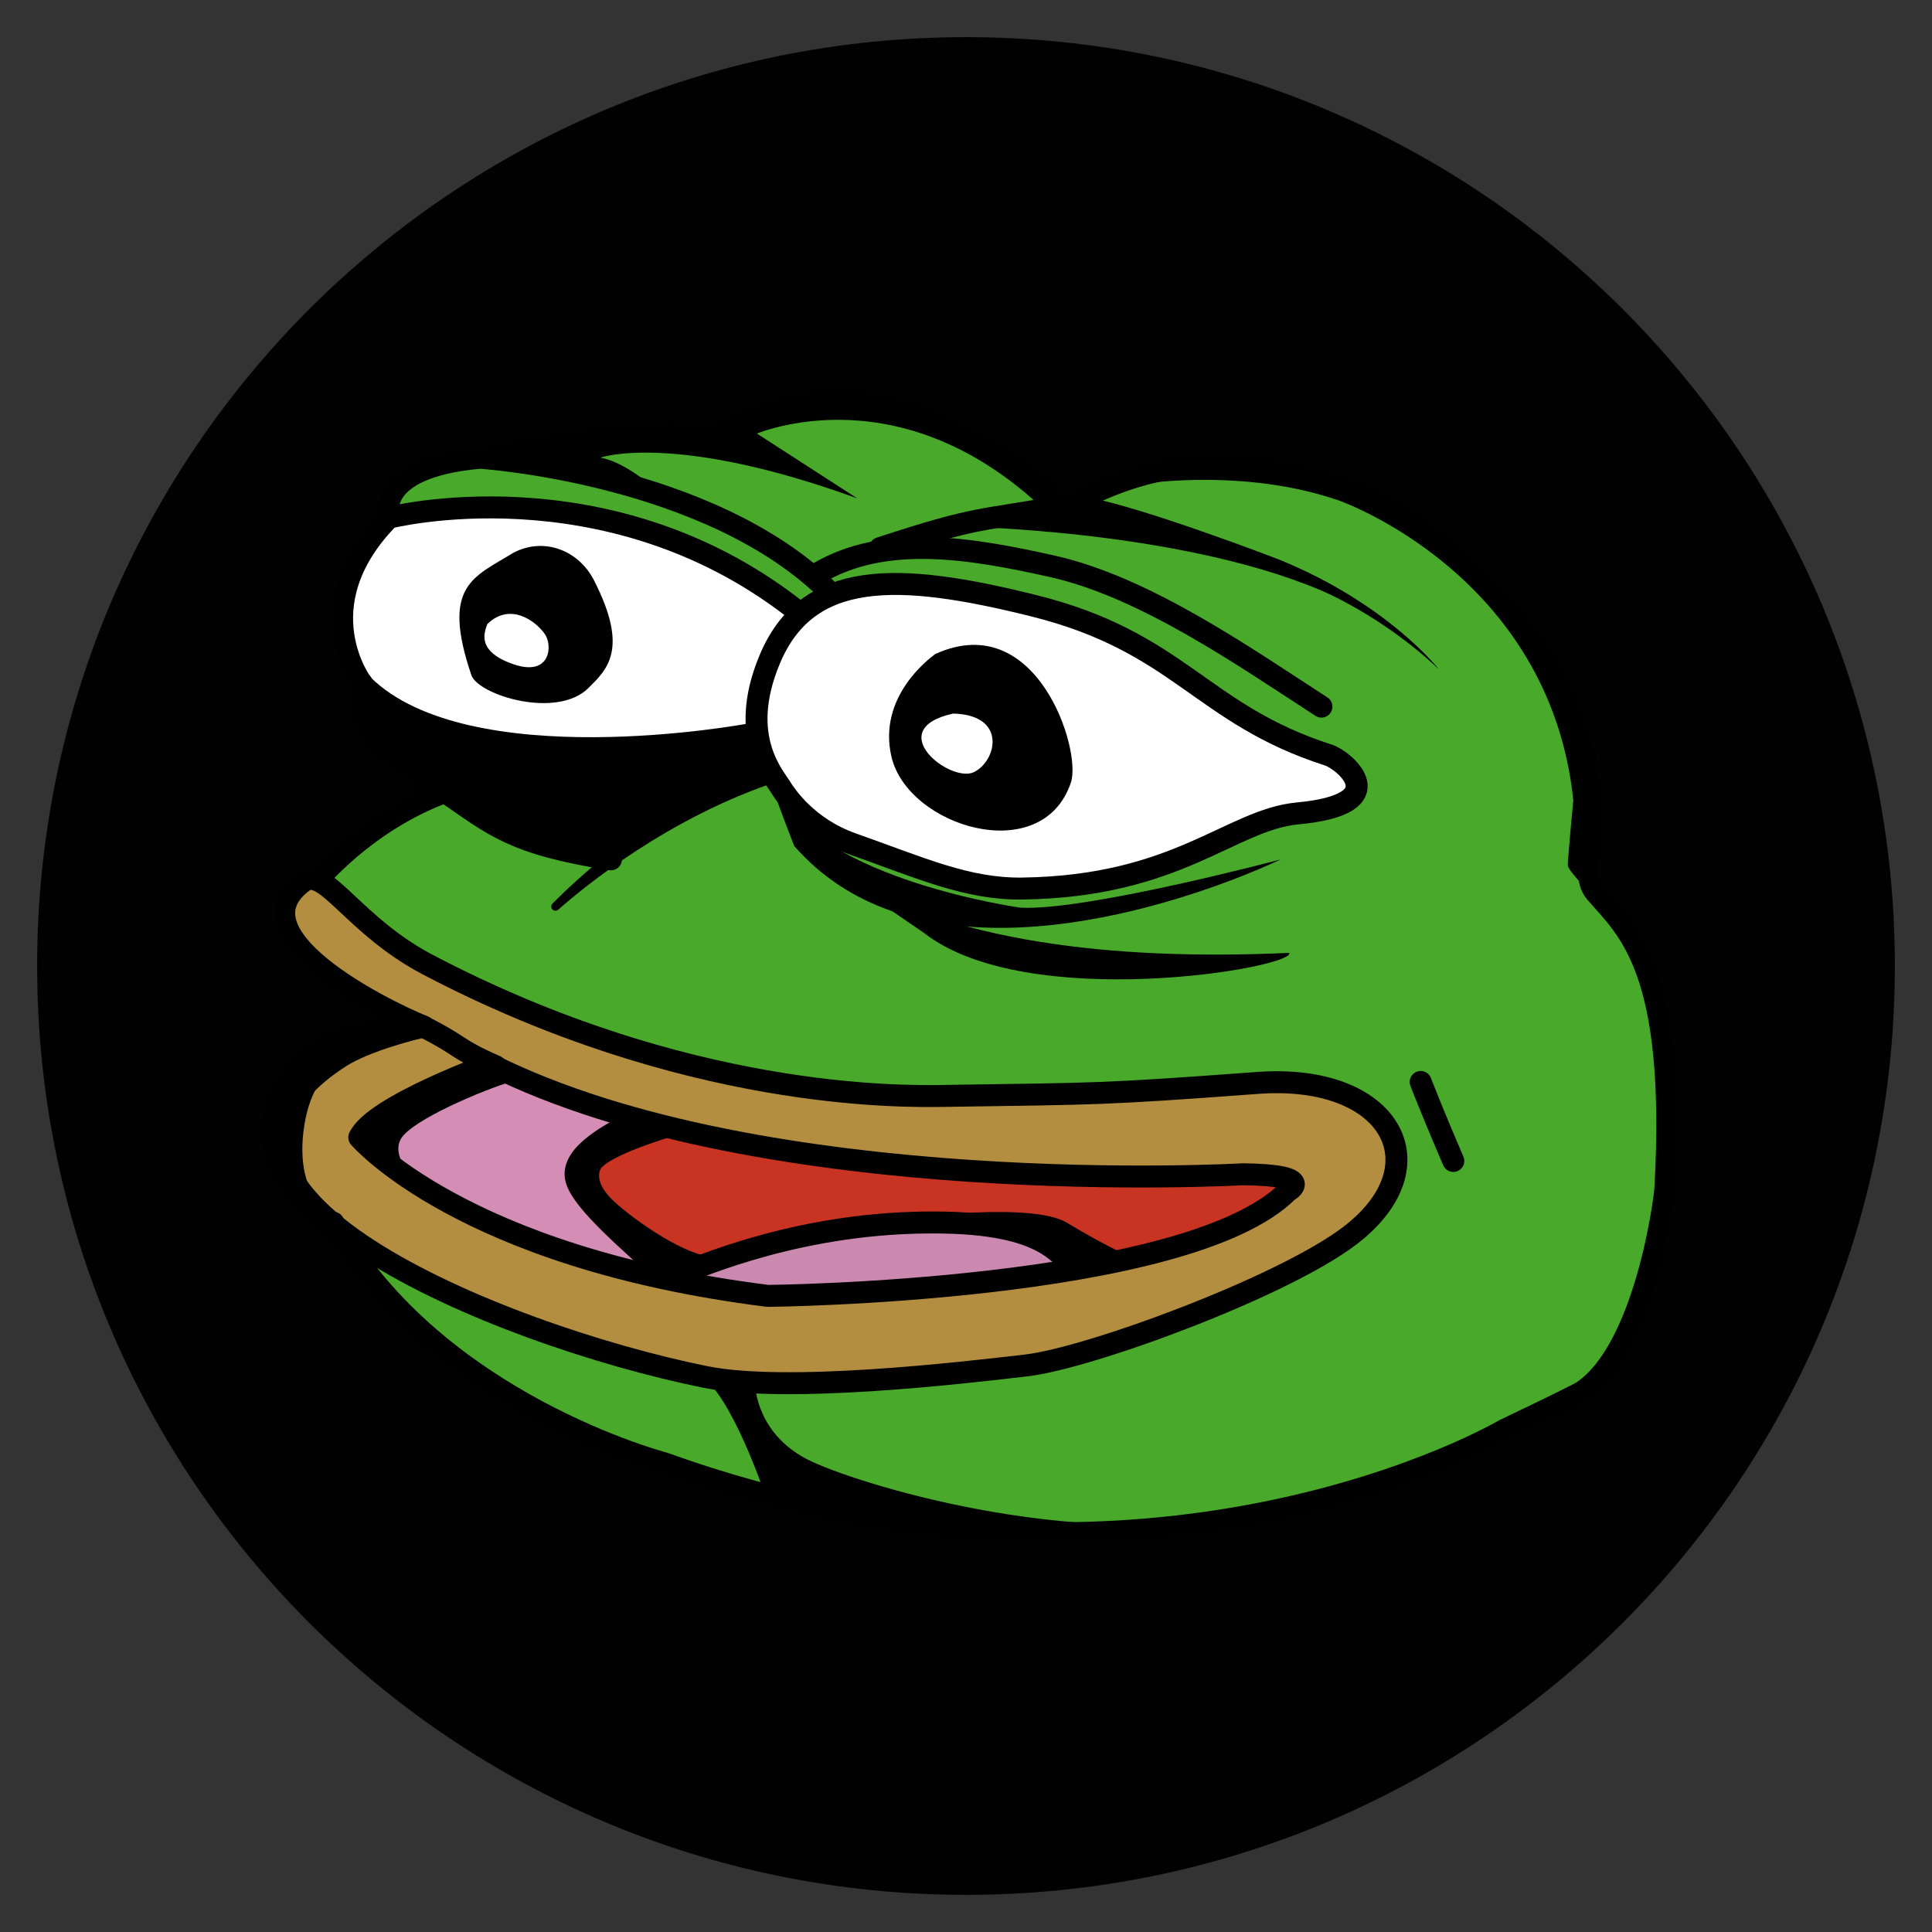 <svg width="100%" height="100%" viewBox="0 0 44 44" fill="none" xmlns="http://www.w3.org/2000/svg">
<rect x="0" y="0" width="44" height="44" fill="#333333" stroke="none"/>
<g clip-path="url(#clip0_338_2262)">
<path d="M22 0.846C10.317 0.846 0.846 10.317 0.846 22C0.846 33.683 10.317 43.154 22 43.154C33.683 43.154 43.154 33.683 43.154 22C43.154 10.317 33.683 0.846 22 0.846Z" fill="#010101"/>
<path fill-rule="evenodd" clip-rule="evenodd" d="M9.544 23.391C9.544 23.391 6.29 22.044 6.518 20.735C6.518 20.735 6.634 20.102 7.207 20.046C7.207 20.046 9.232 18.294 9.865 18.05L9.678 17.662C9.678 17.662 7.875 16.92 8.193 15.571C8.193 15.571 6.837 13.865 8.794 11.918C8.794 11.918 8.56 10.595 10.96 10.476C10.96 10.476 14.075 9.624 16.55 9.925C16.55 9.925 18.405 8.267 21.254 9.599C21.254 9.599 23.426 10.724 24.113 11.426C24.113 11.426 27.57 9.788 30.366 11.02C30.366 11.02 36.46 12.732 36.159 19.721C36.159 19.721 36.285 20.266 36.743 20.819C36.743 20.819 39.919 24.503 36.47 31.214C36.47 31.214 34.494 33.15 28.057 34.629C28.057 34.629 13.84 36.688 7.864 28.221C7.864 28.221 5.592 26.617 6.569 25.09C6.569 25.09 7.877 23.631 9.544 23.389L9.544 23.391Z" fill="#48A92B"/>
<path fill-rule="evenodd" clip-rule="evenodd" d="M9.651 23.38C8.616 22.96 5.295 21.27 6.905 20.077C7.399 19.712 8.058 21.083 9.729 21.962C15.594 25.046 20.521 24.973 21.485 24.959C25.076 24.906 25.067 24.926 28.64 24.663C31.666 24.439 32.834 26.538 30.749 28.136C29.218 29.308 24.824 30.927 23.372 31.097C21.842 31.275 17.904 31.733 16.057 31.358C11.296 30.393 3.142 27.023 7.755 24.067C8.336 23.695 9.483 23.409 9.651 23.38Z" fill="#B38E40"/>
<path fill-rule="evenodd" clip-rule="evenodd" d="M11.156 24.234C11.156 24.234 8.509 25.191 8.182 25.904C8.182 25.904 10.509 28.641 17.488 29.513C17.488 29.513 27.029 29.426 29.332 27.124C29.332 27.124 30.014 26.763 28.308 26.743C28.308 26.743 17.413 27.373 11.156 24.234Z" fill="#D48DB5"/>
<path fill-rule="evenodd" clip-rule="evenodd" d="M15.172 29.04L17.079 29.462C17.716 29.501 20.445 29.519 24.207 28.976C27.97 28.432 29.458 26.986 29.458 26.986C29.578 26.683 27.767 26.759 27.767 26.759C23.407 27.041 14.373 25.576 14.373 25.576C14.047 25.768 12.964 26.267 13.125 26.857C13.27 27.387 14.412 28.336 15.172 29.04Z" fill="#C93322"/>
<path fill-rule="evenodd" clip-rule="evenodd" d="M15.245 29.114C14.797 28.963 17.848 27.94 20.794 27.848C23.67 27.759 24.077 28.508 24.469 28.888C24.469 28.888 18.857 29.616 17.525 29.487C17.525 29.487 15.58 29.227 15.245 29.114Z" fill="#CB89AF"/>
<path fill-rule="evenodd" clip-rule="evenodd" d="M17.808 17.974C17.659 17.704 16.779 16.819 17.527 15.024C18.386 12.964 20.437 13.021 23.539 13.794C26.875 14.625 27.344 16.264 30.26 17.198C30.597 17.306 31.831 18.311 29.558 18.524C28.026 18.668 26.834 20.186 23.287 20.236C22.024 20.254 20.961 19.764 19.405 19.215C18.381 18.854 17.894 18.105 17.808 17.974Z" fill="white"/>
<path fill-rule="evenodd" clip-rule="evenodd" d="M17.338 16.677C17.338 16.677 10.993 18.117 8.194 15.572C8.194 15.572 6.892 13.491 8.938 11.74C8.938 11.74 13.335 10.506 18.163 13.899C18.163 13.899 17.116 14.812 17.338 16.677Z" fill="white"/>
<path d="M9.651 23.38C8.616 22.96 5.295 21.27 6.905 20.077C7.399 19.712 8.058 21.083 9.729 21.962C15.594 25.046 20.521 24.973 21.485 24.959C25.076 24.906 25.067 24.926 28.64 24.663C31.666 24.439 32.834 26.538 30.749 28.136C29.218 29.308 24.824 30.927 23.372 31.097C21.842 31.275 17.904 31.733 16.057 31.358C11.296 30.393 3.142 27.023 7.755 24.067C8.336 23.695 9.483 23.409 9.651 23.38Z" stroke="black" stroke-width="0.5" stroke-linecap="round" stroke-linejoin="round"/>
<path d="M11.156 24.234C11.156 24.234 8.509 25.191 8.182 25.904C8.182 25.904 10.509 28.641 17.488 29.513C17.488 29.513 27.029 29.426 29.332 27.124C29.332 27.124 30.014 26.763 28.308 26.743C28.308 26.743 17.413 27.373 11.156 24.234Z" stroke="black" stroke-width="0.5" stroke-linecap="round" stroke-linejoin="round"/>
<path fill-rule="evenodd" clip-rule="evenodd" d="M9.57 27.002C9.57 27.002 8.777 26.31 9.193 25.852C9.609 25.393 11.241 24.728 11.805 24.587L10.936 24.248C10.936 24.248 8.765 25.144 8.222 25.852C8.222 25.852 8.702 26.564 9.57 27.002Z" fill="black"/>
<path fill-rule="evenodd" clip-rule="evenodd" d="M7.824 28.514C4.201 25.97 6.696 23.691 7.659 23.415C8.173 23.267 8.19 23.333 8.66 23.08C8.845 22.981 9.463 23.358 9.482 23.367C8.479 23.766 7.188 23.945 6.929 25.639C6.671 27.322 7.606 27.886 8.571 28.626C8.188 28.65 8.193 28.642 7.824 28.514Z" fill="black"/>
<path d="M14.373 25.576C14.046 25.768 12.963 26.267 13.124 26.857C13.269 27.387 14.411 28.336 15.171 29.04" stroke="black" stroke-width="0.5" stroke-linecap="round" stroke-linejoin="round"/>
<path d="M15.245 29.114C15.678 28.961 17.848 27.94 20.794 27.848C23.67 27.759 24.077 28.508 24.47 28.888" stroke="black" stroke-width="0.5" stroke-linecap="round" stroke-linejoin="round"/>
<path d="M32.355 24.641C32.411 24.786 32.664 25.433 33.098 26.44" stroke="black" stroke-width="0.5" stroke-linecap="round" stroke-linejoin="round"/>
<path d="M7.282 19.986C7.504 19.742 8.835 18.278 10.903 17.806" stroke="black" stroke-width="0.5" stroke-linecap="round" stroke-linejoin="round"/>
<path d="M10.148 18.047C11.238 18.793 11.682 19.224 13.914 19.571" stroke="black" stroke-width="0.5" stroke-linecap="round" stroke-linejoin="round"/>
<path fill-rule="evenodd" clip-rule="evenodd" d="M8.228 15.701C8.228 15.701 9.817 16.855 12.584 16.981C15.351 17.108 17.168 16.756 17.168 16.756L17.483 17.508C17.483 17.508 14.521 19.061 14.004 19.501C14.004 19.501 11.232 18.984 10.065 17.942C10.065 17.942 8.279 17.373 8.228 15.701Z" fill="black"/>
<path d="M9.855 17.718C9.557 17.577 8.728 17.242 8.363 16.584C8.073 16.06 8.215 15.637 8.241 15.56" stroke="black" stroke-width="0.5" stroke-linecap="round" stroke-linejoin="round"/>
<path fill-rule="evenodd" clip-rule="evenodd" d="M17.656 17.501C17.662 17.519 17.669 17.537 17.671 17.556C17.674 17.573 17.691 17.671 17.625 17.767C17.593 17.814 17.554 17.84 17.546 17.844C17.504 17.872 17.502 17.866 17.303 17.94C14.83 18.857 13.005 20.462 12.714 20.716C12.71 20.72 12.684 20.742 12.645 20.74C12.633 20.74 12.621 20.737 12.609 20.732C12.604 20.73 12.574 20.716 12.56 20.679C12.547 20.643 12.56 20.612 12.563 20.607C12.569 20.595 12.577 20.585 12.585 20.575C12.589 20.57 12.69 20.471 12.699 20.462C13.244 19.927 14.946 18.349 17.26 17.35C17.267 17.347 17.29 17.337 17.29 17.337C17.308 17.331 17.326 17.325 17.345 17.322C17.362 17.319 17.458 17.302 17.554 17.369C17.601 17.401 17.626 17.441 17.631 17.449L17.656 17.501Z" fill="black"/>
<path fill-rule="evenodd" clip-rule="evenodd" d="M9.597 18.199C9.234 18.398 9.588 17.807 9.416 17.435C9.416 17.435 13.591 18.066 15.509 17.874C15.526 18.129 10.339 18.022 9.597 18.199Z" fill="black"/>
<path d="M17.046 16.73C17.046 16.73 10.624 17.93 8.265 15.604C8.265 15.604 6.874 13.81 8.858 11.79C8.858 11.79 13.786 10.531 18.073 13.852" stroke="black" stroke-width="0.5" stroke-linecap="round" stroke-linejoin="round"/>
<path d="M8.855 11.767C8.855 11.767 8.484 10.645 10.929 10.425C10.929 10.425 16.18 10.758 18.917 13.51" stroke="black" stroke-width="0.5" stroke-linecap="round" stroke-linejoin="round"/>
<path d="M11.076 10.417C11.076 10.417 14.3 9.611 16.362 9.92C16.362 9.92 18.461 8.312 21.271 9.593C21.271 9.593 23.392 10.533 24.016 11.374" stroke="black" stroke-width="0.5" stroke-linecap="round" stroke-linejoin="round"/>
<path d="M18.637 13.05C20.155 12.16 22.074 12.474 23.967 12.898C26.09 13.373 28.36 14.972 30.095 16.093" stroke="black" stroke-width="0.5" stroke-linecap="round" stroke-linejoin="round"/>
<path d="M20.039 12.484C22.319 11.732 22.358 11.867 24.101 11.539C24.905 11.387 26.871 9.656 30.989 11.245C32.785 11.937 34.901 14.22 35.587 15.762C36.846 18.587 35.831 19.743 36.344 20.331C37.076 21.173 38.209 22.07 37.927 27.073C37.912 27.338 37.471 30.717 36.051 31.684C35.964 31.744 35.366 32.038 34.255 32.569C34.255 32.569 26.219 37.311 15.116 33.322C15.116 33.322 9.92 31.967 7.591 27.846" stroke="black" stroke-width="0.5" stroke-linecap="round" stroke-linejoin="round"/>
<path fill-rule="evenodd" clip-rule="evenodd" d="M19.099 19.916L21.041 21.245C23.384 23.082 29.488 22.044 29.363 21.701C25.228 21.886 21.687 21.427 19.099 19.916Z" fill="black"/>
<path fill-rule="evenodd" clip-rule="evenodd" d="M17.093 9.931C17.093 9.931 20.316 8.418 23.675 11.509L24.161 11.533C24.161 11.533 22.224 9.347 19.733 9.147C19.733 9.147 18.035 8.886 16.754 9.8L17.093 9.931Z" fill="black"/>
<path fill-rule="evenodd" clip-rule="evenodd" d="M25.345 11.116C25.345 11.116 28.015 10.545 30.489 11.397C30.489 11.397 35.29 13.066 35.831 18.223C35.831 18.223 35.702 19.589 35.705 19.704C35.708 19.819 36.134 20.248 36.134 20.248C36.134 20.248 36.203 19.602 36.228 19.311C36.254 19.02 36.267 17.136 35.877 16.303C35.486 15.471 33.579 12.096 30.663 11.027C30.663 11.027 27.48 9.876 25.345 11.116Z" fill="black"/>
<path fill-rule="evenodd" clip-rule="evenodd" d="M17.198 31.549C17.198 31.549 17.22 32.708 18.504 33.294C19.788 33.881 24.791 35.382 28.828 34.406C28.828 34.406 20.868 35.689 17.422 34.038C17.422 34.038 16.635 31.698 15.939 31.334L17.198 31.549Z" fill="black"/>
<path fill-rule="evenodd" clip-rule="evenodd" d="M15.566 25.804C15.566 25.804 14.002 26.239 13.69 26.603C13.69 26.603 13.474 26.883 13.972 27.35C14.47 27.818 15.669 28.628 16.218 28.611L15.114 29.14L13.349 27.289C13.349 27.289 12.829 26.601 13.443 26.126C14.058 25.652 14.521 25.46 14.521 25.46L15.566 25.804Z" fill="black"/>
<path fill-rule="evenodd" clip-rule="evenodd" d="M20.701 27.744C20.701 27.744 23.5 27.365 24.3 27.848C25.101 28.331 25.61 28.561 25.61 28.561L24.524 28.934C24.524 28.934 23.58 27.718 20.93 27.716" fill="black"/>
<path fill-rule="evenodd" clip-rule="evenodd" d="M17.703 18.027C18.719 20.041 23.234 20.671 23.234 20.671C24.715 20.755 29.166 19.573 29.166 19.573C29.166 19.573 24.036 22.079 20.268 20.735C19.457 20.445 18.708 19.977 18.088 19.267C18.088 19.267 17.249 17.127 17.703 18.027Z" fill="black"/>
<path fill-rule="evenodd" clip-rule="evenodd" d="M14.922 11.138C14.922 11.138 14.26 10.527 13.674 10.422C13.674 10.422 15.343 9.829 19.525 11.351L16.922 9.67L16.416 9.949C16.416 9.949 13.878 9.5 11.573 10.408C11.573 10.408 14.388 10.839 14.922 11.138Z" fill="black"/>
<path fill-rule="evenodd" clip-rule="evenodd" d="M21.771 11.989C21.771 11.989 26.802 12.052 30.096 13.45C30.096 13.45 31.491 14.028 32.77 15.244C32.77 15.244 31.598 13.742 29.111 12.736C29.111 12.736 25.934 11.512 24.689 11.312L23.806 11.511L21.771 11.989Z" fill="black"/>
<path d="M17.808 17.974C17.659 17.704 16.779 16.819 17.527 15.024C18.386 12.964 20.437 13.021 23.539 13.794C26.875 14.625 27.344 16.264 30.26 17.198C30.597 17.306 31.831 18.311 29.558 18.524C28.026 18.668 26.834 20.186 23.287 20.236C22.024 20.254 20.961 19.764 19.405 19.215C18.381 18.854 17.894 18.105 17.808 17.974Z" stroke="black" stroke-width="0.5" stroke-linecap="round" stroke-linejoin="round"/>
<path fill-rule="evenodd" clip-rule="evenodd" d="M11.682 12.595C10.786 13.146 10.042 13.333 10.735 15.375C10.889 15.829 12.682 16.387 13.403 15.667C13.819 15.252 14.335 14.793 13.527 13.215C13.168 12.512 12.361 12.227 11.682 12.595Z" fill="black"/>
<path fill-rule="evenodd" clip-rule="evenodd" d="M21.298 14.896C21.131 15.022 19.997 15.88 20.299 17.221C20.662 18.831 23.739 19.771 24.39 17.819C24.638 17.076 23.61 13.841 21.298 14.896Z" fill="black"/>
<path fill-rule="evenodd" clip-rule="evenodd" d="M21.707 16.251C20.081 16.611 21.634 17.837 22.175 17.587C22.691 17.348 22.957 16.282 21.707 16.251Z" fill="white"/>
<path fill-rule="evenodd" clip-rule="evenodd" d="M11.098 14.213C11.06 14.346 10.794 14.821 11.697 15.129C12.536 15.416 12.588 14.705 12.413 14.447C12.215 14.155 11.625 13.7 11.098 14.213Z" fill="white"/>
<path d="M9.618 23.369C10.556 23.84 10.335 23.863 11.293 24.285" stroke="black" stroke-width="0.5" stroke-linecap="round" stroke-linejoin="round"/>
</g>
<defs>
<clipPath id="clip0_338_2262">
<rect width="44" height="44" fill="white"/>
</clipPath>
</defs>
</svg>
